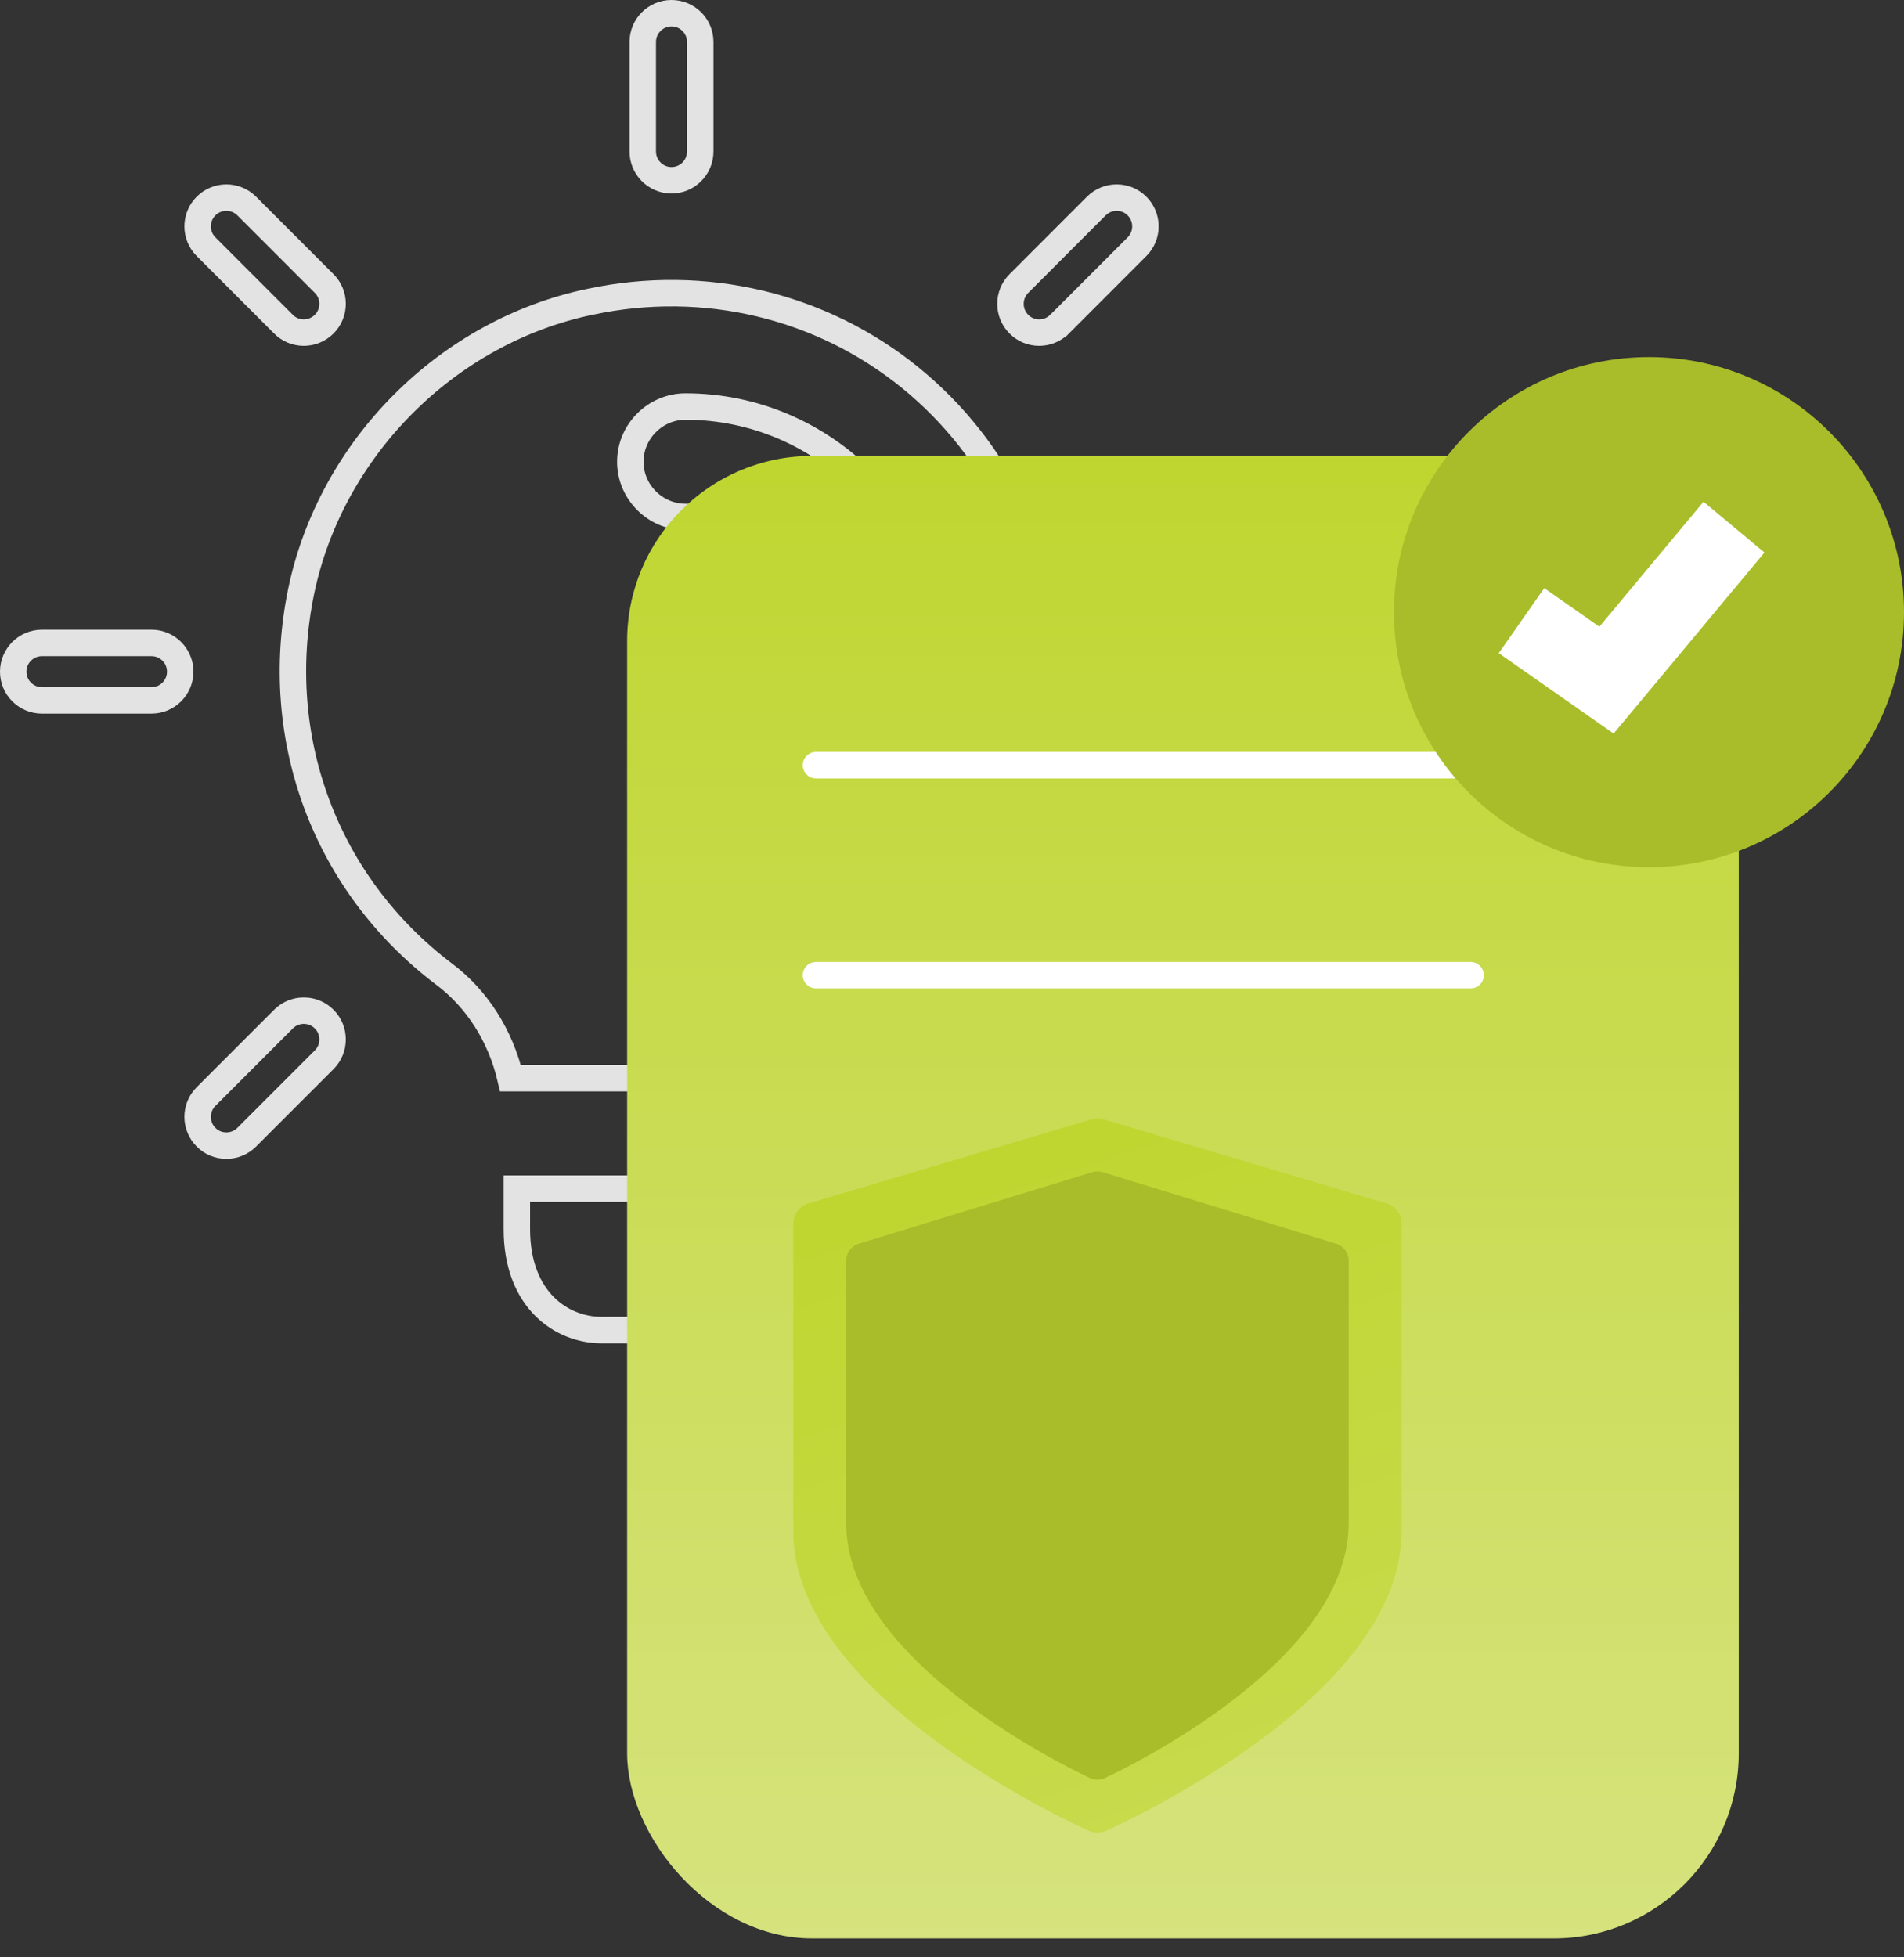 <?xml version="1.0" encoding="UTF-8"?> <svg xmlns="http://www.w3.org/2000/svg" width="72" height="74" viewBox="0 0 72 74" fill="none"><rect x="0" y="0" width="72" height="74" fill="#333333" stroke="none"/><path d="M25.393 6.815C24.793 6.815 24.306 6.328 24.306 5.728V1.587C24.306 0.987 24.793 0.5 25.393 0.5C25.993 0.5 26.48 0.987 26.48 1.587V5.728C26.48 6.328 25.993 6.815 25.393 6.815Z" stroke="#E3E3E3"></path><path d="M38.531 12.257L38.53 12.256C38.105 11.831 38.105 11.143 38.53 10.718L41.458 7.789C41.883 7.365 42.572 7.365 42.996 7.789C43.421 8.214 43.421 8.903 42.996 9.327L40.069 12.255C40.069 12.255 40.069 12.255 40.068 12.255C39.853 12.468 39.575 12.575 39.298 12.575C39.018 12.575 38.741 12.469 38.531 12.257Z" stroke="#E3E3E3"></path><path d="M49.199 26.48H45.057C44.458 26.48 43.971 25.993 43.971 25.393C43.971 24.793 44.458 24.306 45.057 24.306H49.199C49.799 24.306 50.286 24.793 50.286 25.393C50.286 25.993 49.799 26.48 49.199 26.48Z" stroke="#E3E3E3"></path><path d="M41.459 42.995L41.458 42.994L38.53 40.066C38.105 39.641 38.105 38.952 38.53 38.528C38.954 38.103 39.643 38.103 40.068 38.528L42.996 41.456C43.421 41.881 43.421 42.569 42.996 42.994C42.783 43.208 42.505 43.313 42.226 43.313C41.947 43.313 41.67 43.208 41.459 42.995Z" stroke="#E3E3E3"></path><path d="M7.793 42.995L7.792 42.994C7.367 42.569 7.367 41.881 7.792 41.456L10.72 38.528C11.145 38.103 11.834 38.103 12.258 38.528C12.683 38.952 12.683 39.641 12.258 40.066L9.33 42.994C9.116 43.208 8.839 43.313 8.56 43.313C8.28 43.313 8.003 43.208 7.793 42.995Z" stroke="#E3E3E3"></path><path d="M5.728 26.48H1.587C0.987 26.48 0.5 25.993 0.5 25.393C0.5 24.793 0.987 24.306 1.587 24.306H5.728C6.328 24.306 6.815 24.793 6.815 25.393C6.815 25.993 6.328 26.48 5.728 26.48Z" stroke="#E3E3E3"></path><path d="M10.721 12.257L10.72 12.256L7.792 9.327C7.367 8.903 7.367 8.214 7.792 7.789C8.216 7.365 8.905 7.365 9.33 7.789L12.258 10.718C12.683 11.142 12.683 11.83 12.259 12.255C12.041 12.469 11.764 12.575 11.488 12.575C11.209 12.575 10.932 12.469 10.721 12.257Z" stroke="#E3E3E3"></path><path d="M31.241 44.938V47.083C31.241 48.838 29.793 50.286 28.038 50.286H22.748C21.983 50.286 21.188 49.994 20.584 49.386C19.986 48.783 19.545 47.837 19.545 46.469V44.938H31.241Z" stroke="#E3E3E3"></path><path d="M34.246 36.638C32.827 37.749 31.842 39.18 31.444 40.763H19.304C18.925 39.151 18.036 37.756 16.785 36.822C12.327 33.447 10.241 27.929 11.387 22.362C12.511 16.949 16.909 12.531 22.32 11.408L22.32 11.408L22.323 11.408C26.642 10.487 31.058 11.551 34.41 14.269C37.784 17.01 39.705 21.057 39.705 25.393C39.705 29.808 37.703 33.896 34.246 36.638ZM31.241 24.864C31.241 26.007 32.184 26.951 33.328 26.951C34.472 26.951 35.415 26.007 35.415 24.864C35.415 19.636 31.15 15.37 25.922 15.37C24.778 15.37 23.835 16.314 23.835 17.457C23.835 18.601 24.778 19.544 25.922 19.544C28.862 19.544 31.241 21.923 31.241 24.864Z" stroke="#E3E3E3"></path><rect x="23.715" y="17.236" width="42.037" height="56.049" rx="7" fill="url(#paint0_linear)"></rect><path d="M30.857 28.929H55.612" stroke="white" stroke-linecap="round"></path><path d="M30.857 36.869H55.612" stroke="white" stroke-linecap="round"></path><circle cx="62.357" cy="23.143" r="9.643" fill="#A9BD2A"></circle><path d="M52.431 45.496L41.73 42.319C41.58 42.274 41.42 42.274 41.27 42.319L30.57 45.496C30.232 45.596 30 45.904 30 46.253V57.903C30 59.419 30.62 60.97 31.842 62.514C32.776 63.693 34.067 64.877 35.681 66.033C38.392 67.975 41.061 69.166 41.174 69.216C41.277 69.262 41.389 69.285 41.5 69.285C41.611 69.285 41.723 69.262 41.827 69.216C41.939 69.166 44.608 67.975 47.319 66.033C48.933 64.877 50.224 63.693 51.158 62.514C52.38 60.97 53 59.419 53 57.903V46.253C53 45.904 52.769 45.596 52.431 45.496Z" fill="url(#paint1_linear)"></path><path d="M50.529 47.02L41.69 44.314C41.566 44.276 41.434 44.276 41.31 44.314L32.471 47.02C32.191 47.106 32 47.368 32 47.666V57.59C32 58.88 32.512 60.202 33.522 61.517C34.293 62.521 35.36 63.53 36.693 64.515C38.932 66.169 41.138 67.184 41.23 67.226C41.316 67.266 41.408 67.285 41.5 67.285C41.592 67.285 41.684 67.266 41.77 67.226C41.863 67.184 44.068 66.169 46.307 64.515C47.64 63.53 48.707 62.521 49.478 61.517C50.488 60.202 51 58.88 51 57.59V47.666C51 47.368 50.809 47.106 50.529 47.02Z" fill="#A9BD2A"></path><path d="M57.536 23.464L60.75 25.714L65.571 19.929" stroke="white" stroke-width="3"></path><defs><linearGradient id="paint0_linear" x1="44.734" y1="17.236" x2="44.734" y2="73.285" gradientUnits="userSpaceOnUse"><stop stop-color="#BFD630"></stop><stop offset="1" stop-color="#D6E37E"></stop></linearGradient><linearGradient id="paint1_linear" x1="41.5" y1="42.285" x2="64.5" y2="111.285" gradientUnits="userSpaceOnUse"><stop stop-color="#BFD630"></stop><stop offset="1" stop-color="#D6E37E"></stop></linearGradient></defs></svg> 